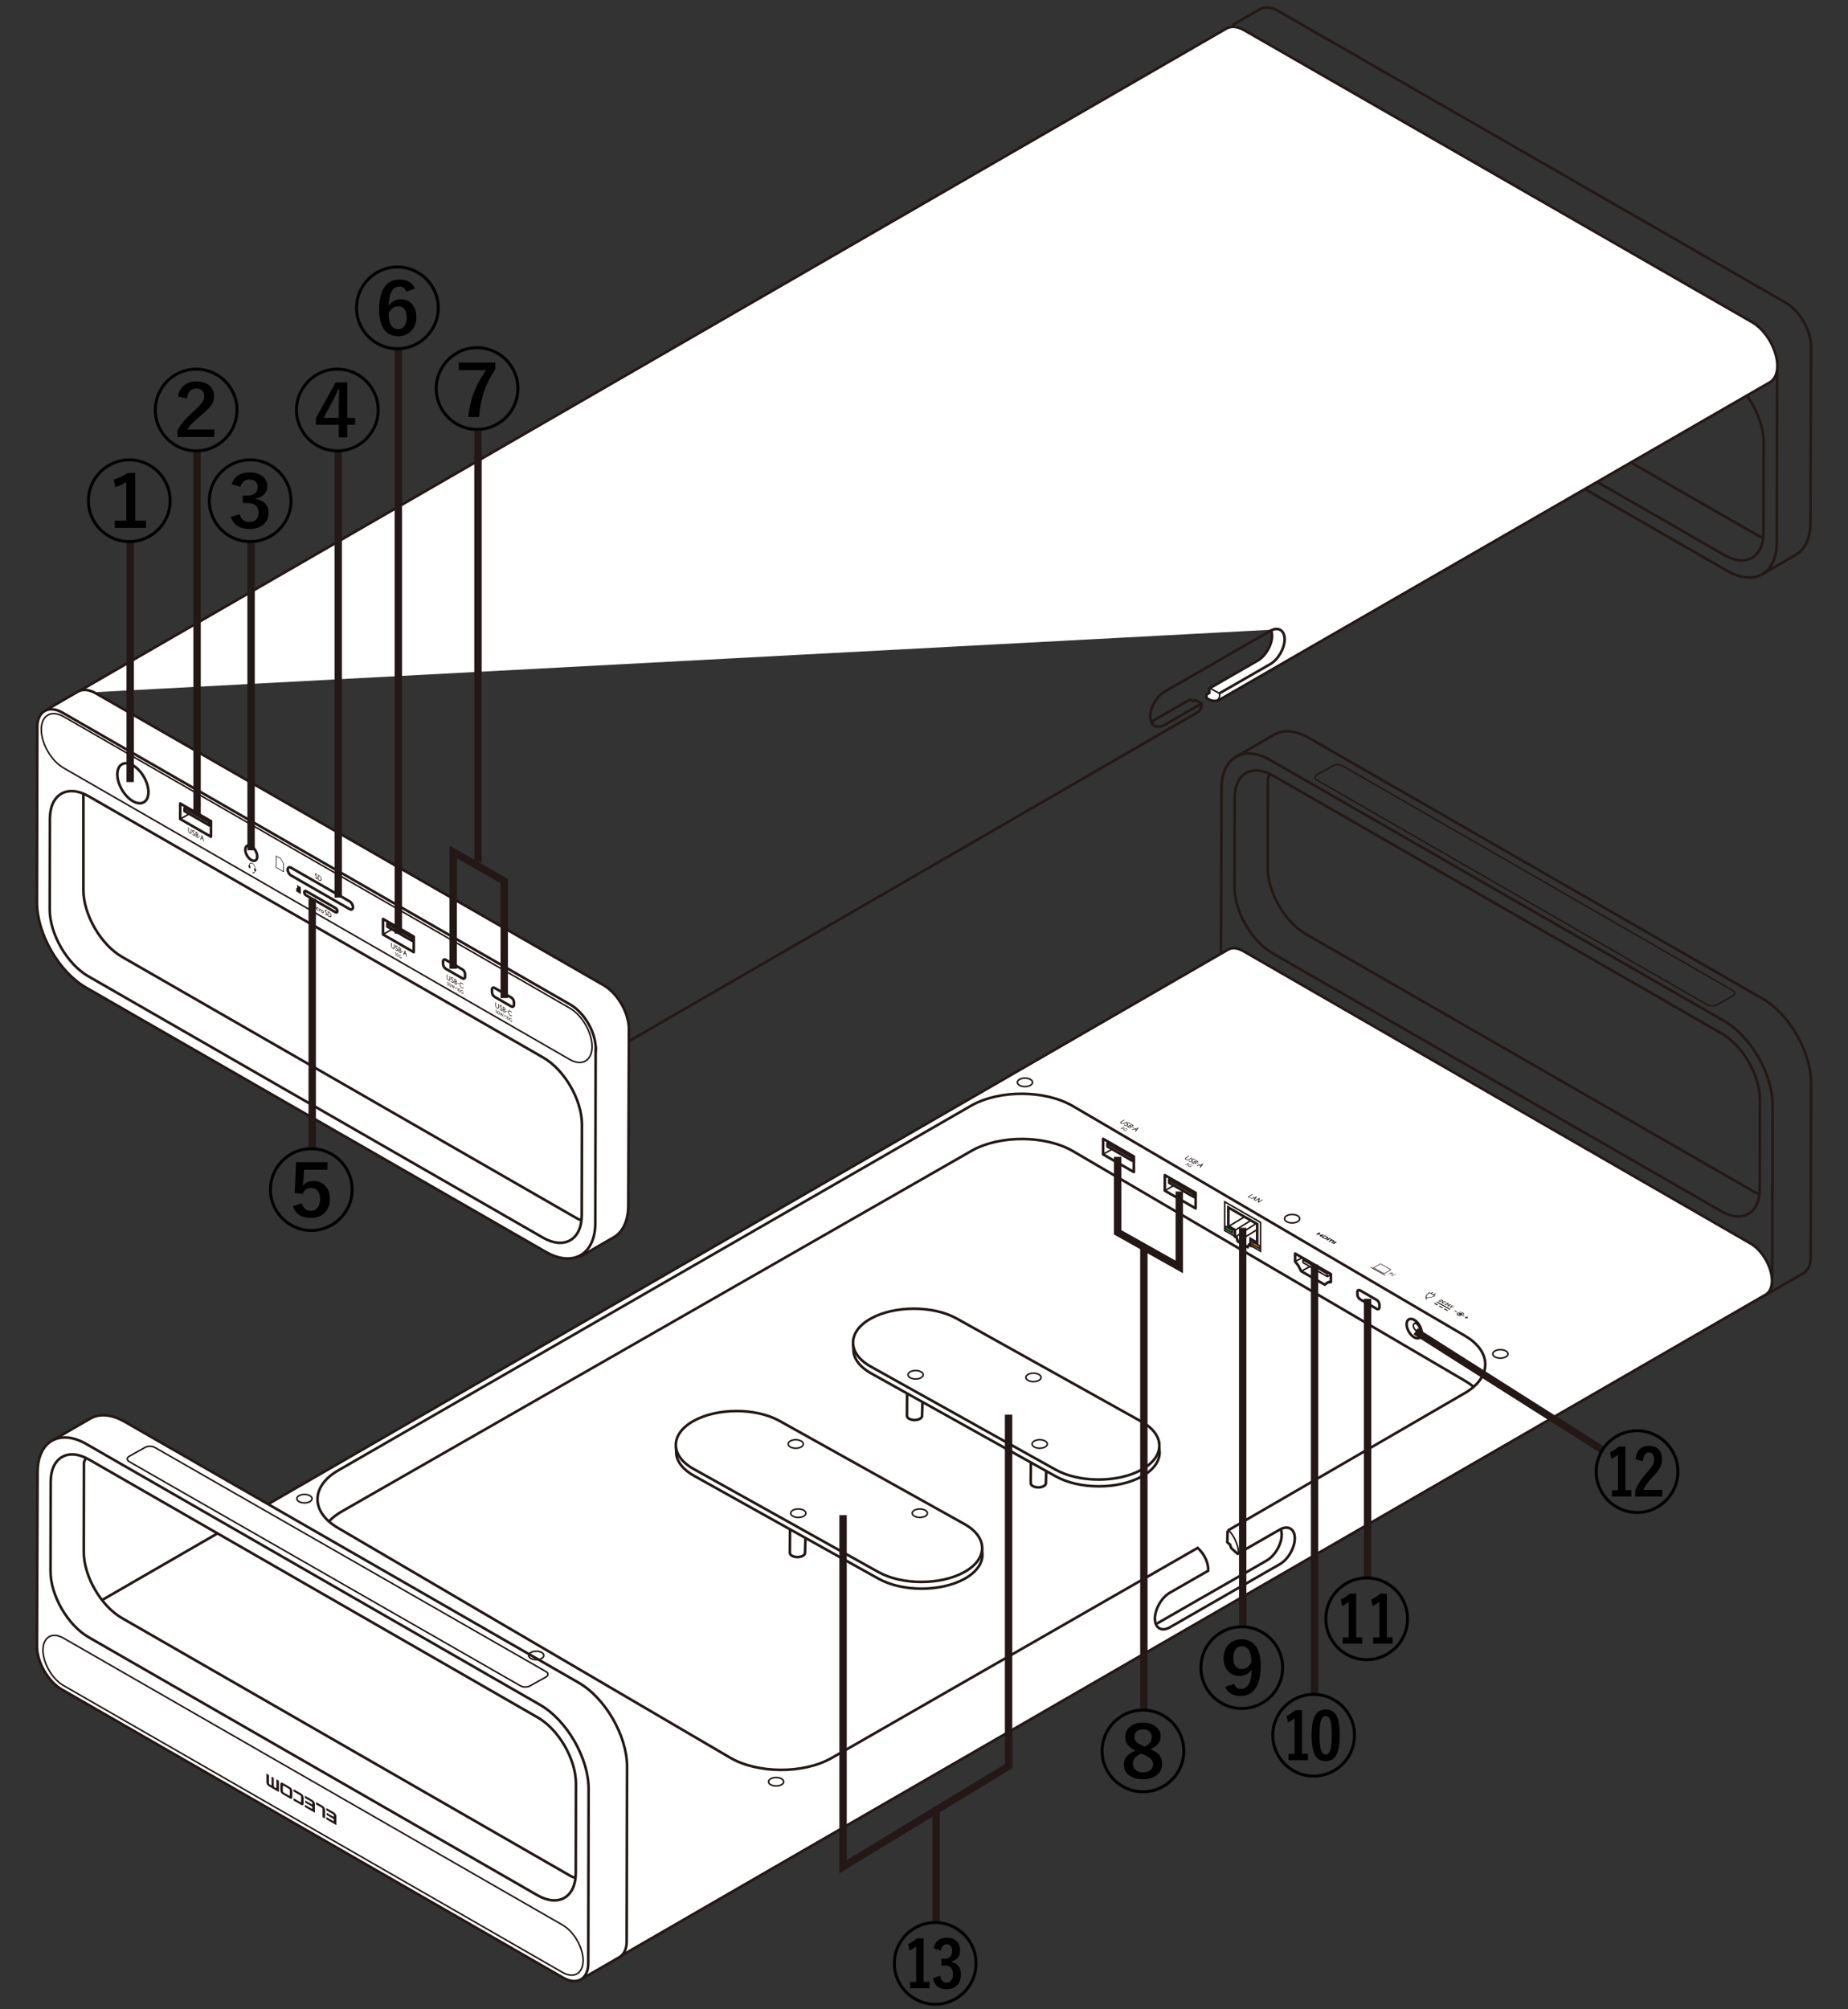 <?xml version="1.0" encoding="UTF-8"?>
<svg xmlns="http://www.w3.org/2000/svg" version="1.1" viewBox="0 0 500 543.41">
  <rect x="0" y="0" width="500" height="543.41" fill="#333333" stroke="none"/>
  <!-- Generator: Adobe Illustrator 29.3.1, SVG Export Plug-In . SVG Version: 2.1.0 Build 151)  -->
  <g id="_レイヤー_2" data-name="レイヤー_2">
    <g>
      <path d="M344.441,209.791l121.388,69.762c5.7,3.276,10.352,11.334,10.339,17.908l-.048,24.169c-.013,6.574-4.687,9.272-10.387,5.997l-121.388-69.762c-5.7-3.276-10.352-11.334-10.339-17.908l.048-24.169c.013-6.574,4.687-9.272,10.387-5.997Z" fill="none" stroke="#231815" stroke-width=".709"/>
      <path d="M475.858,322.813c-.401.039-1.128-.379-1.128-.379l-121.388-69.762c-5.7-3.276-10.352-11.334-10.339-17.908l.048-24.169s.231-.78.579-1.233" fill="none" stroke="#231815" stroke-width=".709"/>
      <path d="M330.338,260.318l.162-47.117c.017-8.352,5.955-11.78,13.196-7.619l122.76,70.551c7.241,4.162,13.152,14.4,13.136,22.752l-.089,47.16c-.009,4.287-3.056,6.046-6.773,3.91l-135.651-77.96c-3.717-2.136-6.75-7.391-6.742-11.677h0Z" fill="none" stroke="#231815" stroke-width=".709"/>
      <path d="M333.872,204.998l10.899-6.293c2.394-1.397,5.699-1.219,9.332.869l122.76,70.551c7.241,4.162,13.152,14.4,13.136,22.752l-.104,47.285h0c-.004,2.142-.824,3.565-2.039,4.271l-10.309,5.952" fill="none" stroke="#231815" stroke-width=".709"/>
      <path d="M26.433,433.473l305.797-176.601c1.061-.629,2.532-.554,4.149.375l137.241,79.097c3.207,1.843,5.825,6.377,5.817,10.076h0c-.004,1.849-.663,3.154-1.722,3.765l-310.776,179.476" fill="#fff" stroke="#231815" stroke-width=".709"/>
      <path d="M13.534,389.994l10.899-6.293c2.394-1.397,5.699-1.219,9.332.869l122.76,70.551c7.241,4.162,13.152,14.4,13.136,22.752l-.104,47.285h0c-.004,2.142-.824,3.565-2.039,4.271l-10.309,5.952" fill="#fff" stroke="#231815" stroke-width=".709"/>
      <path d="M10,445.315l.162-47.117c.017-8.352,5.955-11.78,13.196-7.619l122.76,70.551c7.241,4.162,13.152,14.4,13.136,22.752l-.089,47.16c-.009,4.287-3.056,6.046-6.773,3.91L16.742,456.992c-3.717-2.136-6.75-7.391-6.742-11.677h0Z" fill="#fff" stroke="#231815" stroke-width=".709"/>
      <path d="M17.196,443.093l135.029,77.597c3.054,1.755,5.547,6.073,5.54,9.596h0c-.007,3.523-2.512,4.969-5.566,3.213L17.17,455.902c-3.054-1.755-5.547-6.073-5.54-9.596h0c.007-3.523,2.512-4.969,5.566-3.213Z" fill="none" stroke="#231815" stroke-width=".425"/>
      <g>
        <path d="M88.287,492.097l2.718,1.562.005-2.367c0-.182-.062-.394-.176-.588-.114-.199-.264-.357-.425-.449l-2.116-1.216v.626s1.814,1.043,1.814,1.043c.055.032.112.092.151.159.04.073.062.148.062.213v.118c0,.064-.023.11-.063.135-.039.025-.096.02-.151-.012l-1.727-.992v.584s1.726.992,1.726.992c.055.032.112.091.151.159.04.069.062.146.062.214v.117c0,.063-.023.113-.063.137-.039.026-.096.02-.151-.011l-1.815-1.043v.621Z" fill="#231815"/>
        <path d="M85.499,488.059l1.55.891c.054.031.11.091.153.16.038.072.063.149.063.214l-.004,2.183.686.394.005-2.367c0-.182-.067-.397-.176-.588-.114-.199-.262-.356-.422-.448l-1.852-1.064v.626Z" fill="#231815"/>
        <path d="M82.488,488.764l2.716,1.561.005-2.367c0-.182-.064-.395-.174-.587-.114-.199-.265-.358-.424-.449l-2.117-1.217v.626s1.813,1.043,1.813,1.043c.057.033.113.092.153.16.039.072.061.147.061.212v.118c0,.064-.023.11-.062.136-.04.024-.096.019-.153-.013l-1.728-.993v.584s1.727.993,1.727.993c.057.033.113.092.153.16.039.068.061.145.061.213v.117c0,.063-.023.113-.062.137-.04.025-.096.02-.153-.013l-1.814-1.043v.621Z" fill="#231815"/>
        <path d="M79.435,487.01l2.116,1.216c.161.093.313.108.427.041.113-.061.174-.204.175-.389l.003-1.674c0-.182-.06-.393-.173-.586-.113-.198-.265-.358-.426-.45l-2.116-1.216v.626s1.814,1.043,1.814,1.043c.057.033.111.091.152.159.04.073.061.148.061.212l-.003,1.315c0,.063-.022.113-.062.137-.041.025-.094.019-.152-.014l-1.815-1.043v.624Z" fill="#231815"/>
        <path d="M72.087,482.097c0,.181.061.395.174.585.114.198.265.357.423.448l2.779,1.597.006-3.059-.683-.393-.004,2.19c0,.063-.026.111-.064.136-.043.024-.099.018-.154-.013l-.275-.158c-.053-.03-.109-.089-.151-.162-.04-.07-.064-.146-.064-.209l.004-2.19-.598-.344-.004,2.19c0,.063-.023.113-.061.138-.044.023-.098.019-.155-.014l-.272-.156c-.06-.034-.113-.092-.151-.162-.045-.072-.066-.147-.066-.211l.004-2.19-.684-.393-.005,2.369Z" fill="#231815"/>
        <path d="M76.017,484.841c.114.198.262.355.423.448l2.058,1.183c.16.092.31.106.424.039.114-.064.175-.206.175-.389l.003-1.674c0-.182-.06-.394-.173-.587-.114-.198-.263-.356-.423-.449l-2.058-1.183c-.161-.093-.31-.106-.424-.038-.112.064-.175.205-.175.387l-.003,1.674c0,.183.062.396.173.589M76.531,483.155c0-.065.024-.114.063-.141.042-.02.096-.017.155.017l1.452.835c.056.032.114.093.153.16.041.073.064.149.064.214l-.003,1.314c0,.063-.024.112-.064.136-.039.024-.097.017-.153-.015l-1.452-.835c-.059-.034-.113-.092-.155-.162-.039-.069-.062-.145-.062-.209l.003-1.314Z" fill="#231815"/>
      </g>
      <path d="M367.267,349.46c0-.465.329-.656.733-.424l4.489,2.58c.404.232.731.799.73,1.265v.714c-.002.466-.33.656-.735.424l-4.489-2.58c-.403-.232-.73-.798-.729-1.264v-.714Z" fill="#fff" stroke="#231815" stroke-width=".709"/>
      <path d="M24.103,394.788l121.388,69.762c5.7,3.276,10.352,11.334,10.339,17.908l-.048,24.169c-.013,6.574-4.687,9.272-10.387,5.997l-121.388-69.762c-5.7-3.276-10.352-11.334-10.339-17.908l.048-24.169c.013-6.574,4.687-9.272,10.387-5.997Z" fill="none" stroke="#231815" stroke-width=".709"/>
      <path d="M155.52,507.809c-.401.039-1.128-.379-1.128-.379l-121.388-69.762c-5.7-3.276-10.352-11.334-10.339-17.908l.048-24.169s.231-.78.579-1.233" fill="none" stroke="#231815" stroke-width=".709"/>
      <path d="M89.097,411.424c.907-.972,2.086-1.881,3.535-2.689l170.363-97.533c7.616-4.247,19.93-4.159,27.365.196l106.108,62.154c.842.493,1.586,1.021,2.234,1.574" fill="none" stroke="#231815" stroke-width=".709"/>
      <path d="M363.23,207.143l105.598,60.776c.708.408.699,1.069-.02,1.47l-4.295,2.395c-.719.401-1.887.396-2.595-.012l-105.598-60.776c-.708-.408-.699-1.069.02-1.47l4.295-2.395c.719-.401,1.887-.396,2.595.012Z" fill="none" stroke="#231815" stroke-width=".425"/>
      <path d="M41.877,391.5l105.842,60.635c.71.407.702,1.068-.017,1.469l-4.295,2.395c-.719.401-1.889.397-2.598-.01l-105.842-60.635c-.71-.407-.702-1.068.017-1.469l4.295-2.395c.719-.401,1.889-.397,2.598.01Z" fill="none" stroke="#231815" stroke-width=".425"/>
      <path d="M275.859,293.566c.803.448,2.106.448,2.909,0s.803-1.175,0-1.623-2.106-.448-2.909,0-.803,1.175,0,1.623Z" fill="none" stroke="#231815" stroke-width=".425"/>
      <path d="M404.487,367.026c.803.448,2.106.448,2.909,0s.803-1.175,0-1.623-2.106-.448-2.909,0-.803,1.175,0,1.623Z" fill="none" stroke="#231815" stroke-width=".425"/>
      <path d="M348.151,330.446c.803.448,2.106.448,2.909,0s.803-1.175,0-1.623-2.106-.448-2.909,0-.803,1.175,0,1.623Z" fill="none" stroke="#231815" stroke-width=".425"/>
      <path d="M80.914,406.167c.803.448,2.106.448,2.909,0s.803-1.175,0-1.623-2.106-.448-2.909,0-.803,1.175,0,1.623Z" fill="none" stroke="#231815" stroke-width=".425"/>
      <path d="M208.532,482.74c.803.448,2.106.448,2.909,0s.803-1.175,0-1.623-2.106-.448-2.909,0c-.803.448-.803,1.175,0,1.623Z" fill="none" stroke="#231815" stroke-width=".425"/>
      <path d="M143.628,448.577c.803.448,2.106.448,2.909,0s.803-1.175,0-1.623-2.106-.448-2.909,0-.803,1.175,0,1.623Z" fill="none" stroke="#231815" stroke-width=".425"/>
      <g>
        <g>
          <path d="M337.57,323.715l1.253-.726.168.094-1.091.633.467.26-.161.094-.635-.354Z" fill="#231815"/>
          <path d="M339.142,324.593l.257-.317-.392-.219-.553.152-.179-.1,1.724-.463.108.06-.778.991-.187-.104ZM339.723,323.874c.007-.01.019-.023.023-.025l-.039.013-.48.133.274.153.222-.274Z" fill="#231815"/>
          <path d="M340.295,325.236l.263-.886c.004-.01.012-.032.012-.032,0,0-.024.018-.038.026l-.901.522-.168-.094,1.253-.726.143.08-.254.872-.012.032s.022-.017.036-.025l.886-.514.168.094-1.253.726-.135-.075Z" fill="#231815"/>
        </g>
        <path d="M303.305,303.89c-.283-.158-.295-.375.014-.554l.779-.452.17.095-.779.452c-.242.14-.185.276-.023.366.16.089.408.122.648-.017l.779-.452.167.093-.779.452c-.299.173-.701.171-.976.018ZM304.339,304.467c-.125-.07-.215-.157-.233-.275l.228-.023c.005.072.079.15.163.197.125.07.267.085.386.016.106-.062.069-.149.016-.243-.084-.151-.184-.296.055-.434.185-.107.457-.112.678.011.123.069.198.154.225.247l-.232.031c-.019-.075-.061-.124-.163-.181-.096-.054-.227-.07-.321-.015-.135.079-.064.171.01.301.07.119.127.254-.082.376-.225.13-.524.108-.729-.006ZM305.294,304.976l-.369-.206,1.253-.726.325.181c.209.117.227.275.031.388-.144.084-.299.103-.43.088.067.07.063.199-.091.289-.156.09-.447.137-.719-.014ZM306.313,304.303l-.128-.072-.396.23.113.063c.184.102.339.06.444,0,.111-.065.106-.144-.032-.221ZM305.826,304.666l-.199-.111-.372.216.182.102c.151.084.298.08.414.012.108-.063.099-.15-.025-.219ZM306.365,304.95l.148-.086.357.199-.148.086-.357-.199ZM307.091,305.979l.257-.317-.392-.219-.553.152-.179-.1,1.724-.463.108.06-.778.991-.187-.104ZM307.672,305.261c.007-.01.019-.023.023-.025l-.039.013-.48.133.274.153.222-.274ZM304.129,305.805c-.196-.109-.229-.313.015-.454s.587-.135.799-.017c.125.07.17.141.178.221l-.144.01c-.011-.07-.051-.121-.141-.171-.156-.087-.4-.087-.582.019-.16.093-.172.245-.015.333.111.062.264.075.386.035l-.233-.13.101-.059.356.198c-.213.124-.533.119-.719.015ZM303.321,305.355c-.097-.054-.155-.137-.16-.189l.14-.019c.01.041.043.106.12.149.116.065.261.04.349-.011.1-.058.118-.133.023-.186-.061-.034-.144-.046-.23-.029l-.071-.05.454-.226.404.226-.097.056-.313-.175-.207.103c.052,0,.108.012.174.049.152.085.125.203-.024.29-.178.103-.4.103-.564.012Z" fill="#231815"/>
        <path d="M320.813,313.66c-.283-.158-.295-.375.014-.554l.779-.452.17.095-.779.452c-.242.14-.185.276-.023.366.16.089.408.122.648-.017l.779-.452.167.093-.779.452c-.299.173-.701.171-.976.018ZM321.848,314.237c-.125-.07-.215-.157-.233-.275l.228-.023c.005.072.079.15.163.197.125.07.267.085.386.016.106-.062.069-.149.016-.243-.084-.151-.184-.296.055-.434.185-.107.457-.112.678.011.123.069.198.154.225.247l-.232.031c-.019-.075-.061-.124-.163-.181-.096-.054-.227-.07-.321-.015-.135.079-.064.171.01.301.07.119.127.254-.082.376-.225.13-.524.108-.729-.006ZM322.802,314.746l-.369-.206,1.253-.726.325.181c.209.117.227.275.031.388-.144.084-.299.103-.43.088.067.07.063.199-.091.289-.156.09-.447.137-.719-.014ZM323.821,314.073l-.128-.072-.396.23.113.063c.184.102.339.06.444,0,.111-.065.106-.144-.032-.221ZM323.334,314.436l-.199-.111-.372.216.182.102c.151.084.298.08.414.012.108-.063.099-.15-.025-.219ZM323.873,314.72l.148-.086.357.199-.148.086-.357-.199ZM324.599,315.749l.257-.317-.392-.219-.553.152-.179-.1,1.724-.463.108.06-.778.991-.187-.104ZM325.18,315.031c.007-.01.019-.023.023-.025l-.039.013-.48.133.274.153.222-.274ZM321.637,315.575c-.196-.109-.229-.313.015-.454s.587-.135.799-.017c.125.07.17.141.178.221l-.144.01c-.011-.07-.051-.121-.141-.171-.156-.087-.4-.087-.582.019-.16.093-.172.245-.015.333.111.062.264.075.386.035l-.233-.13.101-.059.356.198c-.213.124-.533.119-.719.015ZM320.829,315.125c-.097-.054-.155-.137-.16-.189l.14-.019c.01.041.043.106.12.149.116.065.261.04.349-.011.1-.058.118-.133.023-.186-.061-.034-.144-.046-.23-.029l-.071-.05.454-.226.404.226-.097.056-.313-.175-.207.103c.052,0,.108.012.174.049.152.085.125.203-.024.29-.178.103-.4.103-.564.012Z" fill="#231815"/>
        <path d="M388.305,350.447l-.326-.182.472-.274c.021-.012.021-.031,0-.043l-.14-.078c-.021-.011-.054-.011-.075.001l-.472.274-.416-.232.472-.274c.021-.012.021-.031,0-.043l-.14-.078c-.021-.011-.054-.011-.075.001l-.472.274-.327-.182c-.062-.035-.164-.033-.227.004l-.174.101c-.063.037-.064.095-.002.129l.034.019-.331.192c-.214.124-.299.303-.226.466l-.12.07c-.116.067-.118.174-.004.238l.13.073-.035.02c-.236.137-.24.354-.008.483l.157.088.179-.104-.157-.088c-.135-.076-.133-.202.005-.282l.035-.02.121.068c.114.064.302.061.418-.007l.12-.07c.287.038.601-.013.815-.137l.331-.192.034.019c.062.035.164.033.227-.004l.174-.101c.063-.037.064-.095.002-.129ZM388.018,350.575l-.073-.041c-.04-.023-.107-.021-.148.002l-.405.235c-.176.102-.429.139-.661.096-.038-.007-.08,0-.109.016l-.165.096c-.034.02-.089.021-.123.002l-.427-.238c-.034-.019-.033-.05.001-.07l.165-.096c.029-.017.039-.041.026-.062-.079-.129-.017-.278.155-.378l.405-.235c.041-.024.042-.061.001-.084l-.073-.041.105-.061,1.43.798-.105.061Z" fill="#231815"/>
        <g>
          <path d="M397.264,356.17l-.309.179.28.156-.174.101-.28-.156-.309.179-.17-.095.309-.179-.28-.156.174-.101.28.156.309-.179.17.095Z" fill="#231815" fill-rule="evenodd"/>
          <path d="M393.581,354.466l.73.407-.174.101-.73-.407.174-.101Z" fill="#231815" fill-rule="evenodd"/>
          <path d="M395.829,355.043c.25.14.33.342.241.527l-.234-.032c.066-.138.007-.29-.18-.394-.279-.156-.737-.148-1.022.017s-.289.425-.01.581c.187.104.454.135.696.095l.061.133c-.323.054-.68.012-.93-.127-.374-.209-.368-.556.013-.777s.992-.231,1.366-.022Z" fill="#231815" fill-rule="evenodd"/>
          <path d="M395.481,355.245c.156.087.178.223.069.329l.676.377-.174.101-.676-.377c-.184.064-.424.054-.58-.033-.186-.104-.183-.276.006-.386s.492-.115.678-.011Z" fill="#231815" fill-rule="evenodd"/>
        </g>
        <g>
          <polygon points="389.545 353.174 390.464 353.686 390.203 353.838 389.285 353.325 389.545 353.174" fill="#231815" fill-rule="evenodd"/>
          <polygon points="390.892 353.925 391.811 354.438 391.55 354.589 390.632 354.077 390.892 353.925" fill="#231815" fill-rule="evenodd"/>
          <polygon points="388.821 352.061 392.434 354.077 392.174 354.228 388.561 352.212 388.821 352.061" fill="#231815" fill-rule="evenodd"/>
          <polygon points="388.198 352.422 389.117 352.934 388.856 353.086 387.937 352.573 388.198 352.422" fill="#231815" fill-rule="evenodd"/>
          <g>
            <path d="M389.43,352.053l-.242-.135.816-.473.242.135c.228.127.274.316.01.469-.27.156-.614.124-.827.005ZM390.096,351.667l-.067-.037-.514.298.067.037c.149.083.357.062.495-.018.143-.083.16-.202.02-.28Z" fill="#231815"/>
            <path d="M390.33,352.57c-.243-.136-.245-.324.017-.476.245-.142.599-.141.823-.015.118.066.172.135.168.231l-.216.013c.001-.062-.034-.112-.108-.153-.137-.077-.335-.061-.485.026-.168.097-.19.201-.042.284.101.056.194.059.295.059l-.017.124c-.156.006-.296-.015-.435-.093Z" fill="#231815"/>
            <path d="M391.586,352.804l-.432.039.255.142-.151.088-.553-.309.801-.081c.078-.008.121-.017.177-.049.049-.029.058-.071.005-.1-.057-.032-.134-.05-.226.004l-.018.01-.165-.092.018-.01c.176-.102.394-.076.536.004.142.079.182.192.025.283-.084.049-.173.063-.272.072Z" fill="#231815"/>
            <path d="M392.417,353.72l-.168-.094.554-.62.18.1-.365.389c-.015.016-.034.033-.034.033,0,0,.033-.011.059-.019l.676-.216.176.098-1.078.328Z" fill="#231815"/>
          </g>
          <path d="M391.995,353.258l-.199.115-.176-.098.199-.115-.326-.182.105-.061.874-.096.141.078-.483.28.092.051-.134.078-.092-.051ZM392.197,352.941l-.412.046.169.094.243-.141Z" fill="#231815"/>
        </g>
        <g>
          <path d="M376.15,343.399c.024.014.024.036,0,.05l-1.649.956-2.694-1.503,1.649-.956c.025-.014.064-.015.089-.001l2.606,1.454M376.299,343.312l-2.606-1.454c-.105-.059-.277-.056-.384.006l-1.798,1.042,2.987,1.667,1.798-1.042c.107-.062.109-.16.004-.218h0ZM370.86,342.661l-.077.044.268.283,3.31,1.847.502.147.077-.044-4.081-2.278Z" fill="#231815"/>
          <g>
            <path d="M376.252,344.558l-.146-.081-.31.18-.106-.059.787-.457.232.129c.157.087.147.202.01.282-.125.073-.343.076-.468.006ZM376.592,344.319l-.11-.061-.275.159.116.065c.089.05.203.056.293.004.086-.05.075-.112-.024-.167Z" fill="#231815"/>
            <path d="M376.629,345.135c-.188-.105-.223-.302.028-.447.228-.132.567-.146.79-.022.139.078.175.153.163.231l-.15-.003c.003-.062-.032-.119-.117-.166-.15-.084-.394-.085-.574.02-.203.118-.15.261-.032.327.074.041.191.072.336.063l.009.081c-.143.016-.317-.009-.452-.084Z" fill="#231815"/>
          </g>
        </g>
        <g>
          <polygon points="358.189 334.023 357.336 334.518 357.003 334.333 357.309 334.155 356.738 333.836 356.432 334.014 356.104 333.831 356.958 333.336 357.285 333.519 356.937 333.721 357.508 334.04 357.857 333.838 358.189 334.023" fill="#231815"/>
          <path d="M359.031,334.735l-.917-.512.214-.122,1.013.565c.06.034.09.075.089.125,0,.05-.031.092-.093.128l-.405.235c-.062.036-.137.055-.224.056-.087.001-.16-.015-.221-.048l-1.013-.565.504-.294.317.177-.292.171.599.334.429-.249Z" fill="#231815"/>
          <path d="M361.117,335.732c0,.049-.032.092-.094.128l-.629.365-.317-.177.641-.372-.302-.169-.641.372-.316-.176.641-.372-.302-.169-.641.372-.317-.177.854-.495,1.335.745c.06.034.09.075.089.124" fill="#231815"/>
          <polygon points="361.161 336.305 360.855 336.482 360.527 336.299 361.381 335.805 361.708 335.987 361.36 336.189 361.243 336.255 361.161 336.305" fill="#231815"/>
        </g>
      </g>
      <g>
        <path d="M346.436,413.403c.223.449.347,1.016.348,1.684h0c.004,2.572-1.818,5.724-4.049,7.004l-13.64,7.833-5.425,3.101-10.677,6.137" fill="none" stroke="#231815" stroke-width=".709"/>
        <path d="M332.154,414.012l63.896-37.045c7.616-4.247,7.763-11.285.329-15.64l-106.108-62.154c-7.435-4.355-19.749-4.443-27.365-.196l-171.189,98.627c-7.616,4.247-7.763,11.285-.329,15.64l106.108,62.154c7.435,4.355,19.749,4.443,27.365.196l99.195-56.917c3.192,3.048,2.832,6.183,2.832,6.183l-10.366,5.944c-2.231,1.28-4.053,4.432-4.049,7.004h0c.004,2.572,1.832,3.629,4.062,2.348l10.407-5.974,4.915-2.821,14.42-8.277c2.231-1.28,4.053-4.432,4.049-7.004h0c-.004-2.572-1.832-3.629-4.062-2.348l-11.414,6.548-1.718-1.535-.347-.957-.727-.649.095-3.126Z" fill="none" stroke="#231815" stroke-width=".709"/>
      </g>
      <path d="M334.985,420.202c.453-1.269-1.031-4.989-2.641-6.3" fill="none" stroke="#231815" stroke-width=".425"/>
      <path d="M213.779,408.685l-.072,11.325c0,.294.201.587.603.811.803.448,2.106.448,2.909,0,.459-.256.656-.603.59-.937l.312-10.618" fill="#fff" stroke="#231815" stroke-width=".709"/>
      <path d="M245.457,371.616l-.072,11.325c0,.294.201.587.603.811.803.448,2.106.448,2.909,0,.459-.256.656-.603.59-.937l.312-10.618" fill="#fff" stroke="#231815" stroke-width=".709"/>
      <path d="M278.947,389.839l-.072,11.325c0,.294.201.587.603.811.803.448,2.106.448,2.909,0,.459-.256.656-.603.59-.937l.312-10.618" fill="#fff" stroke="#231815" stroke-width=".709"/>
      <g>
        <g>
          <path d="M265.628,417.704l.17,2.833c0,2.353-1.6,4.706-4.801,6.49h0c-6.401,3.57-16.875,3.57-23.276,0l-49.999-27.884c-2.805-1.564-4.38-3.564-4.727-5.619l-.116-2.197" fill="#fff" stroke="#231815" stroke-width=".709"/>
          <path d="M260.929,425.207h0c6.401-3.57,6.401-9.411,0-12.981l-49.999-27.884c-6.401-3.57-16.875-3.57-23.276,0h0c-6.401,3.57-6.401,9.411,0,12.981l49.999,27.884c6.401,3.57,16.875,3.57,23.276,0Z" fill="#fff" stroke="#231815" stroke-width=".709"/>
        </g>
        <path d="M213.84,391.386c.803.448,2.106.448,2.909,0s.803-1.175,0-1.623-2.106-.448-2.909,0-.803,1.175,0,1.623Z" fill="#fff" stroke="#231815" stroke-width=".425"/>
        <path d="M247.416,410.111c.803.448,2.106.448,2.909,0,.803-.448.803-1.175,0-1.623s-2.106-.448-2.909,0-.803,1.175,0,1.623Z" fill="#fff" stroke="#231815" stroke-width=".425"/>
        <path d="M214.531,410.112c.803.448,2.106.448,2.909,0s.803-1.175,0-1.623-2.106-.448-2.909,0-.803,1.175,0,1.623Z" fill="#fff" stroke="#231815" stroke-width=".425"/>
      </g>
      <g>
        <g>
          <path d="M313.578,390.02l.17,2.833c0,2.353-1.6,4.706-4.801,6.49h0c-6.401,3.57-16.875,3.57-23.276,0l-49.999-27.884c-2.805-1.564-4.38-3.564-4.727-5.619l-.116-2.197" fill="#fff" stroke="#231815" stroke-width=".709"/>
          <path d="M308.879,397.523h0c6.401-3.57,6.401-9.411,0-12.981l-49.999-27.884c-6.401-3.57-16.875-3.57-23.276,0h0c-6.401,3.57-6.401,9.411,0,12.981l49.999,27.884c6.401,3.57,16.875,3.57,23.276,0Z" fill="#fff" stroke="#231815" stroke-width=".709"/>
        </g>
        <path d="M246.273,372.661c.803.448,2.106.448,2.909,0s.803-1.175,0-1.623-2.106-.448-2.909,0c-.803.448-.803,1.175,0,1.623Z" fill="#fff" stroke="#231815" stroke-width=".425"/>
        <path d="M279.849,391.386c.803.448,2.106.448,2.909,0s.803-1.175,0-1.623-2.106-.448-2.909,0c-.803.448-.803,1.175,0,1.623Z" fill="#fff" stroke="#231815" stroke-width=".425"/>
        <path d="M278.161,373.375c.803.448,2.106.448,2.909,0,.803-.448.803-1.175,0-1.623s-2.106-.448-2.909,0-.803,1.175,0,1.623Z" fill="#fff" stroke="#231815" stroke-width=".425"/>
      </g>
      <line x1="59.047" y1="414.644" x2="27.532" y2="432.839" fill="#fff" stroke="#231815" stroke-width=".709"/>
      <g>
        <g>
          <polygon points="352.065 343.838 351.241 342.263 350.404 341.232 350.408 339.057 360.089 344.62 360.084 346.795 359.244 346.862 358.417 347.488 352.065 343.838" fill="none" stroke="#231815" stroke-linejoin="round" stroke-width=".709"/>
          <polygon points="352.543 341.518 359.116 345.296 359.118 344.582 352.544 340.804 352.543 341.518" fill="#fff" stroke="#231815" stroke-linejoin="round" stroke-width=".425"/>
        </g>
        <line x1="351.964" y1="343.873" x2="354.382" y2="342.617" fill="none" stroke="#231815" stroke-miterlimit="10" stroke-width=".425"/>
        <line x1="350.303" y1="341.259" x2="352.384" y2="340.177" fill="none" stroke="#231815" stroke-miterlimit="10" stroke-width=".425"/>
        <line x1="352.515" y1="340.827" x2="353.037" y2="340.601" fill="none" stroke="#231815" stroke-miterlimit="10" stroke-width=".425"/>
        <line x1="359.132" y1="345.281" x2="360.01" y2="344.862" fill="none" stroke="#231815" stroke-miterlimit="10" stroke-width=".425"/>
        <line x1="359.241" y1="346.804" x2="360.119" y2="346.386" fill="none" stroke="#231815" stroke-miterlimit="10" stroke-width=".425"/>
      </g>
      <g>
        <g>
          <polygon points="341.053 338.438 341.068 330.641 331.366 325.065 331.351 332.84 341.053 338.438" fill="none" stroke="#231815" stroke-miterlimit="10" stroke-width=".425"/>
          <polygon points="338.947 336.654 338.948 335.905 340.895 337.024 340.894 337.773 338.947 336.654" fill="#f29600" stroke="#231815" stroke-miterlimit="10" stroke-width=".425"/>
          <polygon points="331.529 332.391 331.53 331.642 333.477 332.761 333.476 333.509 331.529 332.391" fill="#1eaa39" stroke="#231815" stroke-miterlimit="10" stroke-width=".425"/>
          <polygon points="337.576 337.319 337.942 336.666 338.359 336.905 338.363 335.119 340.15 336.146 340.16 331.095 332.346 326.605 332.336 331.656 334.124 332.683 334.12 334.469 334.585 334.736 334.9 335.776 337.576 337.319" fill="#fff" stroke="#231815" stroke-miterlimit="10" stroke-width=".709"/>
        </g>
        <line x1="336.608" y1="329.196" x2="332.339" y2="331.76" fill="none" stroke="#231815" stroke-miterlimit="10" stroke-width=".425"/>
        <line x1="339.904" y1="332.72" x2="334.982" y2="335.765" fill="none" stroke="#231815" stroke-miterlimit="10" stroke-width=".425"/>
        <line x1="339.871" y1="330.929" x2="334.478" y2="334.416" fill="none" stroke="#231815" stroke-miterlimit="10" stroke-width=".425"/>
        <line x1="338.368" y1="330.161" x2="334.339" y2="332.654" fill="none" stroke="#231815" stroke-miterlimit="10" stroke-width=".425"/>
      </g>
      <g>
        <g>
          <polygon points="315.158 322.058 323.487 326.845 323.496 322.642 315.166 317.854 315.158 322.058" fill="#fff" stroke="#231815" stroke-linejoin="round" stroke-width=".709"/>
          <polygon points="316.352 319.076 323.027 322.912 323.025 323.77 316.351 319.935 316.352 319.076" fill="#fff" stroke="#231815" stroke-linejoin="round" stroke-width=".709"/>
        </g>
        <line x1="315.158" y1="322.058" x2="317.615" y2="320.639" fill="none" stroke="#231815" stroke-width=".425"/>
        <line x1="316.334" y1="319.044" x2="316.782" y2="318.785" fill="none" stroke="#231815" stroke-width=".425"/>
        <line x1="323.068" y1="323.822" x2="323.509" y2="323.567" fill="none" stroke="#231815" stroke-width=".425"/>
      </g>
      <g>
        <g>
          <polygon points="298.449 312.233 306.779 317.021 306.787 312.817 298.458 308.03 298.449 312.233" fill="#fff" stroke="#231815" stroke-linejoin="round" stroke-width=".709"/>
          <polygon points="299.644 309.252 306.319 313.088 306.317 313.946 299.643 310.11 299.644 309.252" fill="#fff" stroke="#231815" stroke-linejoin="round" stroke-width=".709"/>
        </g>
        <line x1="298.449" y1="312.233" x2="300.907" y2="310.815" fill="none" stroke="#231815" stroke-width=".425"/>
        <line x1="299.625" y1="309.219" x2="300.074" y2="308.96" fill="none" stroke="#231815" stroke-width=".425"/>
        <line x1="306.36" y1="313.997" x2="306.8" y2="313.743" fill="none" stroke="#231815" stroke-width=".425"/>
      </g>
      <g>
        <path d="M380.578,358.187c-.003,1.301.91,2.882,2.038,3.53s2.045.119,2.047-1.182-.91-2.882-2.038-3.53-2.045-.119-2.047,1.182Z" fill="none" stroke="#231815" stroke-width=".709"/>
        <path d="M382.401,358.547c-.001.52.364,1.153.815,1.412s.818.048.819-.473-.364-1.153-.815-1.412-.818-.048-.819.473Z" fill="#fff" stroke="#231815" stroke-width=".425"/>
        <line x1="382.609" y1="358.041" x2="383.286" y2="357.65" fill="#fff" stroke="#231815" stroke-width=".425"/>
        <path d="M383.794,360.015s.805-.465.733-.423" fill="#fff" stroke="#231815" stroke-width=".425"/>
      </g>
    </g>
    <g>
      <path d="M466.603,150.161l-122.961-70.666c-5.773-3.318-10.486-11.481-10.473-18.14l.049-24.483c.013-6.659,4.748-9.392,10.521-6.074l122.961,70.666c5.773,3.318,10.486,11.481,10.473,18.14l-.049,24.483c-.013,6.659-4.748,9.392-10.521,6.074Z" fill="none" stroke="#231815" stroke-width=".709"/>
      <path d="M480.823,97.353l-.098,49.354c-.017,8.46-6.032,11.933-13.367,7.718l-124.351-71.465c-7.335-4.216-13.323-14.587-13.306-23.047l.095-47.911" fill="none" stroke="#231815" stroke-width=".709"/>
      <path d="M342.281,30.078v26.017c-.014,6.659,4.699,14.822,10.472,18.14l122.961,70.666s.757.505,1.369.48" fill="none" stroke="#231815" stroke-width=".709"/>
      <path d="M333.413,6.801l7.393-4.269c1.252-.793,3.014-.727,4.955.389l137.409,78.97c3.765,2.164,6.838,7.487,6.829,11.829h0s0,0,0,0l-.165,47.728c-.008,4.196-1.492,7.165-3.881,8.578l-9.217,5.321" fill="none" stroke="#231815" stroke-width=".709"/>
      <path d="M167.15,283.369l157.055-90.818s.925-.608.916-2.248l-1.727-.94-.598.285-.82-.454-10.251,5.9" fill="none" stroke="#231815" stroke-width=".709"/>
      <path d="M20.433,187.499L331.705,7.786c1.251-.787,3.009-.718,4.945.395l137.409,78.97c3.765,2.164,6.838,7.487,6.829,11.829h0c-.004,2.149-.763,3.671-1.984,4.398l-149.114,85.992c-.523.4-2.458.321-3.383-.673l.033-.842.745-.421v-1.219l13.096-7.53c2.142-1.231,3.89-4.259,3.885-6.729h0c-.001-.642-.121-1.186-.335-1.617" fill="#fff" stroke="#231815" stroke-width=".709"/>
      <path d="M329.84,187.592l13.844-7.957c2.142-1.231,3.89-4.259,3.885-6.729h0c-.005-2.47-1.761-3.484-3.903-2.253l-28.555,16.411c-2.142,1.231-3.89,4.259-3.885,6.729h0c.005,2.47,1.761,3.484,3.903,2.253l9.992-5.743" fill="none" stroke="#231815" stroke-width=".709"/>
      <path d="M327.325,186.13l2.59,1.419s.554,1.591-1.209,2.043" fill="none" stroke="#231815" stroke-width=".425"/>
      <path d="M11.786,192.439l9.181-5.301c1.252-.793,3.014-.727,4.955.389l137.409,78.97c3.765,2.164,6.838,7.487,6.829,11.829h0s0,0,0,0l-.165,47.728c-.008,4.196-1.492,7.165-3.881,8.578l-9.217,5.321" fill="#fff" stroke="#231815" stroke-width=".709"/>
      <path d="M154.307,287.532L16.898,208.562c-3.765-2.164-6.838-7.487-6.829-11.829h0c.009-4.342,3.096-6.125,6.861-3.961l137.409,78.97c3.765,2.164,6.838,7.487,6.829,11.829h0c-.009,4.342-3.096,6.125-6.861,3.961Z" fill="#fff" stroke="#231815" stroke-width=".709"/>
      <path d="M161.166,283.127l-.098,47.794c-.061,8.43-6.076,11.903-13.411,7.688l-124.351-71.465c-7.335-4.216-13.323-14.587-13.306-23.047l.095-47.911" fill="#fff" stroke="#231815" stroke-linecap="round" stroke-width=".709"/>
      <path d="M75.919,232.321l.722,1.251-.004,2.062-1.826-1.05.006-2.898,1.102.633M75.933,232.127l-1.149-.661c-.078-.045-.142-.008-.142.082l-.006,2.975c0,.09.063.2.142.246l1.893,1.088c.078.045.142.008.142-.082l.004-2.117c0-.043-.015-.094-.041-.14l-.742-1.285c-.027-.046-.063-.084-.1-.106h0Z" fill="#231815"/>
      <g>
        <path d="M85.554,237.71c-.121-.07-.24-.174-.35-.341l.094-.092c.064.103.167.198.249.245.121.069.205.055.205-.075,0-.117-.093-.235-.199-.358-.17-.198-.343-.384-.343-.647,0-.204.132-.28.346-.156.12.069.229.173.322.302l-.089.104c-.074-.105-.136-.165-.235-.222-.093-.054-.172-.044-.172.06,0,.149.114.266.261.436.136.155.279.338.279.568,0,.247-.168.291-.367.176Z" fill="#231815"/>
        <path d="M86.36,238.151l-.289-.166.003-1.378.304.175c.408.234.638.677.637,1.052,0,.383-.245.552-.655.317ZM86.374,236.95l-.138-.079-.002,1.038.106.061c.354.203.503.025.503-.232,0-.281-.184-.623-.47-.788Z" fill="#231815"/>
      </g>
      <path d="M69.255,235.197c0-.039-.01-.084-.032-.128-.025-.05-.06-.093-.099-.121l-.013-.009c-.002-.065-.005-.13-.013-.198-.039-.34-.29-.958-.826-1.266s-.79.019-.83.314c-.008.059-.011.12-.014.183l-.014-.006c-.039-.017-.074-.015-.099.007-.021.019-.032.051-.032.091-.042.037-.066.1-.066.177,0,.108.043.234.117.342.015.085.075.175.148.217h0s.141.062.141.062c.039.017.075.014.099-.008.025-.022.035-.061.031-.109l-.048-.48c-.003-.025-.01-.052-.022-.079-.019-.051-.062-.099-.118-.139.001-.043.004-.094.013-.156.028-.21.209-.533.692-.256s.662.808.69,1.05c.007.058.01.112.012.17-.056-.024-.099-.026-.117.001-.013.016-.02.034-.023.057l-.05.424c-.005.043.006.094.03.144.024.05.059.094.099.122l.032.023c-.019.157-.086.307-.321.341-.036-.043-.079-.073-.118-.077l-.105-.012c-.037-.004-.067.011-.082.042-.013.027-.014.064-.003.103.011.04.034.079.064.111.017.019.037.034.056.045.019.011.038.018.056.02l.105.012c.056.007.09-.034.089-.099.272-.04.35-.227.372-.406h0c.07.04.129.019.145-.049.074-.023.117-.1.118-.207,0-.077-.023-.165-.065-.251Z" fill="#231815"/>
      <g>
        <path d="M85.045,245.7v-.502c.001-.096-.049-.169-.118-.208-.083-.048-.151-.011-.151.087v.468s-.156-.089-.156-.089v-.502c.001-.096-.053-.171-.121-.21-.083-.048-.147-.009-.148.091v.466s-.156-.089-.156-.089l.002-.785.155.089v.076c.039-.034.108-.036.18.005.108.062.17.141.214.244.053-.053.149-.035.22.005.178.103.237.266.237.425v.519s-.157-.089-.157-.089Z" fill="#231815"/>
        <path d="M85.349,244.909v-.217s.156.089.156.089v.217s-.156-.089-.156-.089ZM85.347,245.873l.002-.785.156.089-.002.785-.156-.089Z" fill="#231815"/>
        <path d="M85.981,246.261c-.237-.136-.356-.39-.356-.62,0-.219.137-.337.345-.218.156.089.257.251.302.357l-.113.033c-.036-.073-.091-.168-.188-.223-.118-.068-.187.017-.187.134,0,.164.078.302.196.37.08.046.144.034.198-.009l.106.159c-.064.065-.179.088-.303.017Z" fill="#231815"/>
        <path d="M86.789,246.103c-.036-.051-.069-.079-.098-.096-.087-.05-.149.003-.149.154v.398s-.156-.089-.156-.089l.002-.785.156.089v.094c.049-.049.111-.053.183-.012.054.031.092.071.134.136l-.071.111Z" fill="#231815"/>
        <path d="M87.213,246.968c-.201-.116-.347-.364-.346-.62,0-.211.132-.334.345-.212s.353.392.353.605c0,.238-.143.347-.351.227ZM87.211,246.302c-.116-.067-.185.003-.185.137,0,.157.068.294.183.36.139.08.197.003.197-.138,0-.153-.075-.291-.194-.359Z" fill="#231815"/>
        <path d="M88.223,247.549c-.121-.07-.24-.174-.35-.341l.094-.092c.064.103.167.198.249.245.121.07.205.055.205-.075,0-.117-.093-.235-.199-.358-.17-.198-.343-.384-.343-.647,0-.204.132-.28.346-.156.119.069.229.173.322.302l-.089.104c-.074-.105-.136-.165-.235-.222-.093-.054-.172-.044-.172.06,0,.149.114.266.261.436.136.155.279.338.279.569,0,.247-.168.291-.367.176Z" fill="#231815"/>
        <path d="M89.029,247.99l-.29-.166.003-1.378.304.175c.407.234.638.676.637,1.052,0,.383-.245.553-.654.317ZM89.043,246.788l-.137-.079-.002,1.038.106.061c.353.203.503.025.503-.232,0-.281-.184-.623-.47-.788Z" fill="#231815"/>
      </g>
      <path d="M51.376,225.446c-.275-.158-.466-.472-.465-.812l.002-.857.165.095-.002.857c0,.266.143.449.3.539.155.089.306.074.307-.19l.002-.857.162.093-.002.857c0,.329-.202.428-.469.275ZM52.382,226.023c-.121-.07-.24-.174-.35-.341l.094-.092c.064.103.167.198.249.245.121.07.205.055.205-.075,0-.117-.093-.235-.199-.358-.17-.198-.343-.384-.343-.647,0-.204.132-.28.346-.156.12.069.229.173.322.302l-.089.104c-.074-.105-.136-.165-.235-.222-.093-.054-.172-.044-.172.06,0,.149.114.266.261.436.136.156.28.338.279.568,0,.247-.168.291-.367.176ZM53.289,226.522l-.358-.206.003-1.378.316.181c.203.117.347.343.346.558,0,.159-.061.226-.138.238.093.086.201.274.201.444,0,.172-.105.314-.369.162ZM53.221,225.281l-.125-.072v.436s.109.063.109.063c.178.103.22.001.22-.114,0-.122-.07-.237-.204-.314ZM53.289,225.934l-.193-.111v.41s.176.102.176.102c.147.085.216.041.216-.087,0-.119-.078-.243-.199-.313ZM53.799,226.211v-.163s.347.199.347.199v.163s-.347-.199-.347-.199ZM55.036,227.526l-.143-.528-.381-.219-.145.363-.174-.1.461-1.115.105.06.459,1.643-.182-.104ZM54.712,226.331c-.005-.016-.01-.038-.01-.041l-.008.029-.125.316.267.153-.124-.457Z" fill="#231815"/>
      <g>
        <path d="M106.292,256.617c-.275-.158-.466-.472-.465-.812l.002-.857.165.095-.002.857c0,.266.143.449.3.539.155.089.306.074.307-.19l.002-.857.162.093-.002.857c0,.329-.202.428-.469.275ZM107.298,257.195c-.121-.07-.24-.174-.35-.341l.094-.092c.064.103.167.198.249.245.121.07.205.055.205-.075,0-.117-.093-.235-.199-.358-.17-.198-.343-.384-.343-.647,0-.204.132-.28.346-.156.12.069.229.173.322.302l-.089.104c-.074-.105-.136-.165-.235-.222-.093-.054-.172-.044-.172.06,0,.149.114.266.261.436.136.156.28.338.279.568,0,.247-.168.291-.367.176ZM108.205,257.694l-.358-.206.003-1.378.316.181c.203.117.347.343.346.558,0,.159-.061.226-.138.238.093.086.201.274.201.444,0,.172-.105.314-.369.162ZM108.137,256.453l-.125-.072v.436s.109.063.109.063c.178.103.22.001.22-.114,0-.122-.07-.237-.204-.314ZM108.204,257.106l-.193-.111v.41s.176.102.176.102c.147.085.216.041.216-.087,0-.119-.078-.243-.199-.313ZM108.714,257.382v-.163s.347.199.347.199v.163s-.347-.199-.347-.199ZM109.952,258.697l-.143-.528-.381-.219-.145.363-.174-.1.461-1.115.105.06.459,1.643-.182-.104ZM109.628,257.502c-.005-.016-.01-.038-.01-.041l-.008.029-.125.316.267.153-.124-.457Z" fill="#231815"/>
        <g>
          <path d="M107.065,258.456v-.682c-.025.013-.102.01-.152-.013v-.111c.061.024.149.022.187-.04l.069.04-.002.866-.102-.059Z" fill="#231815"/>
          <path d="M107.569,258.76c-.147-.085-.268-.3-.268-.599,0-.254.094-.396.274-.292.187.108.269.357.269.597,0,.256-.092.399-.276.294ZM107.574,257.978c-.12-.069-.164.082-.164.243,0,.159.051.364.16.427.128.073.166-.083.166-.238,0-.154-.035-.359-.162-.432Z" fill="#231815"/>
          <path d="M108.333,259.199c-.19-.109-.38-.398-.38-.666s.176-.347.383-.228c.121.07.205.163.276.276l-.063.052c-.065-.099-.128-.163-.216-.213-.151-.087-.273-.025-.273.176,0,.176.124.401.276.489.108.062.195.042.221-.047l-.226-.13v-.111s.346.199.346.199c0,.235-.163.309-.344.205Z" fill="#231815"/>
        </g>
      </g>
      <path d="M121.367,265.2c-.275-.158-.466-.472-.465-.812l.002-.857.165.095-.002.857c0,.266.143.449.3.539.155.089.306.074.307-.19l.002-.857.162.093-.002.857c0,.329-.202.428-.469.275ZM122.372,265.778c-.121-.07-.24-.174-.35-.341l.094-.092c.064.103.167.198.249.245.121.07.205.055.205-.075,0-.117-.093-.235-.199-.358-.17-.198-.343-.384-.343-.647,0-.204.132-.28.346-.156.12.069.229.173.322.302l-.089.104c-.074-.105-.136-.165-.235-.222-.093-.054-.172-.044-.172.06,0,.149.114.266.261.436.136.156.28.338.279.568,0,.247-.168.291-.367.176ZM123.28,266.277l-.358-.206.003-1.378.316.181c.203.117.347.343.346.558,0,.159-.061.226-.138.238.093.086.201.274.201.444,0,.172-.105.314-.369.162ZM123.212,265.036l-.125-.072v.436s.109.063.109.063c.178.103.22.001.22-.114,0-.122-.07-.237-.204-.314ZM123.279,265.689l-.193-.111v.41s.176.102.176.102c.147.085.216.041.216-.087,0-.119-.078-.243-.199-.313ZM123.789,265.965v-.163s.347.199.347.199v.163s-.347-.199-.347-.199ZM124.926,267.245c-.289-.166-.581-.606-.58-1.041,0-.395.248-.565.59-.368.214.123.343.281.438.466l-.121.054c-.081-.144-.185-.26-.315-.335-.231-.133-.423-.037-.424.276,0,.352.233.661.415.766.114.065.247.09.348.011l.117.184c-.091.094-.261.107-.469-.012Z" fill="#231815"/>
      <g>
        <path d="M121.145,266.484c-.118-.068-.214-.163-.266-.241l.057-.06c.051.072.126.147.209.194.122.07.176.017.176-.064,0-.119-.081-.203-.158-.248l-.094-.054v-.104s.095.054.095.054c.073.042.136.028.136-.053,0-.038-.026-.139-.137-.202-.087-.05-.141-.018-.168.02l-.085-.101c.027-.053.101-.114.254-.026.203.116.236.287.236.371,0,.081-.045.12-.094.122.067.075.117.173.117.282,0,.113-.058.236-.278.11Z" fill="#231815"/>
        <path d="M121.8,266.86c-.147-.085-.268-.3-.268-.599,0-.254.094-.396.274-.292.187.108.269.357.269.597,0,.256-.092.399-.276.294ZM121.805,266.079c-.12-.069-.164.082-.164.243,0,.159.051.364.16.427.128.073.166-.083.166-.238,0-.154-.035-.359-.162-.432Z" fill="#231815"/>
        <path d="M122.808,267.425l-.07-.04-.151-.665c-.006-.021-.009-.043-.009-.048l-.009.037-.157.488-.068-.039-.196-.979.101.058.13.643c.003.017.006.04.006.04,0,0,.004-.02.008-.033l.156-.478.068.039.149.658c.003.015.006.038.006.038,0,0,.003-.02.006-.032l.141-.49.1.057-.212.745Z" fill="#231815"/>
        <path d="M123.217,267.66l-.098-.056.272-.71.098.056-.272.71Z" fill="#231815"/>
        <path d="M123.799,267.995v-.682c-.025.013-.102.01-.152-.013v-.111c.061.024.149.022.187-.04l.069.04-.002.866-.102-.059Z" fill="#231815"/>
        <path d="M124.303,268.299c-.147-.085-.268-.3-.268-.599,0-.254.094-.396.274-.292.187.108.269.357.269.597,0,.256-.092.399-.276.294ZM124.308,267.517c-.12-.069-.164.082-.164.243,0,.159.051.364.16.427.128.073.166-.083.166-.238,0-.154-.035-.359-.162-.432Z" fill="#231815"/>
        <path d="M125.067,268.738c-.19-.109-.38-.398-.38-.666s.176-.347.383-.228c.121.07.205.163.276.276l-.063.052c-.065-.099-.128-.163-.216-.213-.151-.087-.273-.025-.273.176,0,.176.124.401.276.489.108.062.195.042.221-.047l-.226-.13v-.111s.346.199.346.199c0,.235-.163.309-.344.205Z" fill="#231815"/>
      </g>
      <path d="M134.508,272.752c-.275-.158-.466-.472-.465-.812l.002-.857.165.095-.002.857c0,.266.143.449.3.539.155.089.306.074.307-.19l.002-.857.162.093-.002.857c0,.329-.202.428-.469.275ZM135.514,273.33c-.121-.07-.24-.174-.35-.341l.094-.092c.064.103.167.198.249.245.121.07.205.055.205-.075,0-.117-.093-.235-.199-.358-.17-.198-.343-.384-.343-.647,0-.204.132-.28.346-.156.12.069.229.173.322.302l-.089.104c-.074-.105-.136-.165-.235-.222-.093-.054-.172-.044-.172.06,0,.149.114.266.261.436.136.156.28.338.279.568,0,.247-.168.291-.367.176ZM136.421,273.829l-.358-.206.003-1.378.316.181c.203.117.347.343.346.558,0,.159-.061.226-.138.238.093.086.201.274.201.444,0,.172-.105.314-.369.162ZM136.353,272.588l-.125-.072v.436s.109.063.109.063c.178.103.22.001.22-.114,0-.122-.07-.237-.204-.314ZM136.421,273.241l-.193-.111v.41s.176.102.176.102c.147.085.216.041.216-.087,0-.119-.078-.243-.199-.313ZM136.931,273.517v-.163s.347.199.347.199v.163s-.347-.199-.347-.199ZM138.067,274.798c-.289-.166-.581-.606-.58-1.041,0-.395.248-.565.59-.368.214.123.343.281.438.466l-.121.054c-.081-.144-.185-.26-.315-.335-.231-.133-.423-.037-.424.276,0,.352.233.661.415.766.114.065.247.09.348.011l.117.184c-.091.094-.261.107-.469-.012Z" fill="#231815"/>
      <g>
        <path d="M134.286,274.036c-.118-.068-.214-.163-.266-.241l.057-.06c.051.072.126.147.209.194.122.07.176.017.176-.064,0-.119-.081-.203-.158-.248l-.094-.054v-.104s.095.054.095.054c.073.042.136.028.136-.053,0-.038-.026-.139-.137-.202-.087-.05-.141-.018-.168.02l-.085-.101c.027-.053.101-.114.254-.026.203.116.236.287.236.371,0,.081-.045.12-.094.122.067.075.117.173.117.282,0,.113-.058.236-.278.11Z" fill="#231815"/>
        <path d="M134.941,274.412c-.147-.085-.268-.3-.268-.599,0-.254.094-.396.274-.292.187.108.269.357.269.597,0,.256-.092.399-.276.294ZM134.946,273.631c-.12-.069-.164.082-.164.243,0,.159.051.364.16.427.128.073.166-.083.166-.238,0-.154-.035-.359-.162-.432Z" fill="#231815"/>
        <path d="M135.949,274.978l-.07-.04-.151-.665c-.006-.021-.009-.043-.009-.048l-.009.037-.157.488-.068-.039-.196-.979.101.058.13.643c.003.017.006.04.006.04,0,0,.004-.02.008-.033l.156-.478.068.039.149.658c.003.015.006.038.006.038,0,0,.003-.02.006-.032l.141-.49.1.057-.212.745Z" fill="#231815"/>
        <path d="M136.358,275.213l-.098-.056.272-.71.098.056-.272.71Z" fill="#231815"/>
        <path d="M136.94,275.547v-.682c-.025.013-.102.01-.152-.013v-.111c.061.024.149.022.187-.04l.069.04-.002.866-.102-.059Z" fill="#231815"/>
        <path d="M137.444,275.851c-.147-.085-.268-.3-.268-.599,0-.254.094-.396.274-.292.187.108.269.357.269.597,0,.256-.092.399-.276.294ZM137.449,275.07c-.12-.069-.164.082-.164.243,0,.159.051.364.16.427.128.073.166-.083.166-.238,0-.154-.035-.359-.162-.432Z" fill="#231815"/>
        <path d="M138.208,276.29c-.19-.109-.38-.398-.38-.666s.176-.347.383-.228c.121.07.205.163.276.276l-.063.052c-.065-.099-.128-.163-.216-.213-.151-.087-.273-.025-.273.176,0,.176.124.401.276.489.108.062.195.042.221-.047l-.226-.13v-.111s.346.199.346.199c0,.235-.163.309-.344.205Z" fill="#231815"/>
      </g>
      <path d="M90.787,246.746l-7.976-4.584c-.268-.154-.488-.534-.487-.844h0c0-.31.221-.437.489-.282l7.976,4.584c.268.154.488.534.487.844h0c0,.31-.221.437-.489.282Z" fill="#fff" stroke="#231815" stroke-width=".709"/>
      <path d="M94.59,245.897l-15.85-9.109c-.498-.286-.904-.99-.903-1.564h0c.001-.574.409-.81.907-.524l15.85,9.109c.498.286.904.99.903,1.564h0c-.001.574-.409.81-.907.524Z" fill="#fff" stroke="#231815" stroke-width=".709"/>
      <path d="M69.604,231.682c-.002,1.03-.728,1.449-1.621.936s-1.616-1.765-1.614-2.795.728-1.449,1.621-.936,1.616,1.765,1.614,2.795Z" fill="#fff" stroke="#231815" stroke-width=".709"/>
      <path d="M119.881,260.057c0-.465.329-.656.732-.424l4.487,2.579c.404.232.73.799.729,1.264v.713c-.002.466-.33.656-.734.424l-4.487-2.579c-.403-.232-.73-.798-.729-1.264v-.713Z" fill="#fff" stroke="#231815" stroke-width=".709"/>
      <path d="M133.112,267.661c0-.465.329-.656.732-.424l4.487,2.579c.404.232.73.799.729,1.264v.713c-.002.466-.33.656-.734.424l-4.487-2.579c-.403-.232-.73-.798-.729-1.264v-.713Z" fill="#fff" stroke="#231815" stroke-width=".709"/>
      <path d="M40.157,214.272c-.005,2.676-1.891,3.765-4.211,2.431s-4.197-4.584-4.192-7.261,1.891-3.765,4.211-2.431,4.197,4.584,4.192,7.261Z" fill="#fff" stroke="#231815" stroke-width=".709"/>
      <path d="M154.159,286.579L17.175,207.703c-3.309-1.902-6.011-6.581-6.003-10.398h0c.008-3.817,2.722-5.384,6.031-3.482l136.984,78.876c3.309,1.902,6.011,6.581,6.003,10.398h0c-.008,3.817-2.722,5.384-6.031,3.482Z" fill="none" stroke="#231815" stroke-width=".425"/>
      <path d="M146.882,334.752l-122.961-70.666c-5.773-3.318-10.486-11.481-10.473-18.14l.049-24.483c.013-6.659,4.748-9.392,10.521-6.074l122.961,70.666c5.773,3.318,10.486,11.481,10.473,18.14l-.049,24.483c-.013,6.659-4.748,9.392-10.521,6.074Z" fill="none" stroke="#231815" stroke-width=".709"/>
      <path d="M22.56,214.669v26.017c-.014,6.659,4.699,14.822,10.472,18.14l122.961,70.666s.757.505,1.369.48" fill="none" stroke="#231815" stroke-width=".709"/>
      <path d="M81.383,239.99l.004,1.859-1.248-.764-.002-.787.213-.125.047-.028v-.079s-.002-.681-.002-.681l.987.604Z" fill="#231815"/>
      <g>
        <g>
          <polygon points="103.623 252.757 111.946 257.541 111.954 253.34 103.631 248.557 103.623 252.757" fill="#fff" stroke="#231815" stroke-linejoin="round" stroke-width=".709"/>
          <polygon points="104.816 249.778 111.486 253.611 111.484 254.468 104.815 250.636 104.816 249.778" fill="#fff" stroke="#231815" stroke-linejoin="round" stroke-width=".709"/>
        </g>
        <line x1="103.623" y1="252.757" x2="106.078" y2="251.339" fill="none" stroke="#231815" stroke-width=".425"/>
        <line x1="104.798" y1="249.745" x2="105.246" y2="249.487" fill="none" stroke="#231815" stroke-width=".425"/>
        <line x1="111.526" y1="254.519" x2="111.967" y2="254.265" fill="none" stroke="#231815" stroke-width=".425"/>
      </g>
      <g>
        <g>
          <polygon points="48.758 221.534 57.081 226.318 57.089 222.118 48.766 217.334 48.758 221.534" fill="#fff" stroke="#231815" stroke-linejoin="round" stroke-width=".709"/>
          <polygon points="49.952 218.555 56.621 222.388 56.619 223.246 49.95 219.413 49.952 218.555" fill="#fff" stroke="#231815" stroke-linejoin="round" stroke-width=".709"/>
        </g>
        <line x1="48.758" y1="221.534" x2="51.213" y2="220.117" fill="none" stroke="#231815" stroke-width=".425"/>
        <line x1="49.933" y1="218.522" x2="50.381" y2="218.264" fill="none" stroke="#231815" stroke-width=".425"/>
        <line x1="56.662" y1="223.297" x2="57.102" y2="223.042" fill="none" stroke="#231815" stroke-width=".425"/>
      </g>
    </g>
  </g>
  <g id="_レイヤー_1" data-name="レイヤー_1">
    <line x1="35.228" y1="146.636" x2="35.228" y2="211.532" fill="none" stroke="#231815" stroke-miterlimit="10" stroke-width="2"/>
    <path d="M34.979,123.989c2.07,0,3.996.523,5.777,1.57,1.727,1.008,3.094,2.375,4.102,4.102,1.047,1.781,1.57,3.707,1.57,5.777s-.523,3.996-1.57,5.777c-1.008,1.727-2.375,3.094-4.102,4.102-1.781,1.047-3.707,1.57-5.777,1.57s-3.996-.523-5.777-1.57c-1.727-1.008-3.094-2.375-4.102-4.102-1.047-1.781-1.57-3.707-1.57-5.777s.523-3.996,1.57-5.777c1.008-1.727,2.375-3.094,4.102-4.102,1.781-1.047,3.707-1.57,5.777-1.57ZM34.979,124.786c-1.922,0-3.711.488-5.367,1.465-1.602.945-2.875,2.219-3.82,3.82-.977,1.656-1.465,3.445-1.465,5.367s.488,3.711,1.465,5.367c.945,1.602,2.219,2.875,3.82,3.82,1.656.977,3.445,1.465,5.367,1.465s3.711-.488,5.367-1.465c1.602-.945,2.875-2.219,3.82-3.82.977-1.656,1.465-3.445,1.465-5.367s-.488-3.711-1.465-5.367c-.945-1.602-2.219-2.875-3.82-3.82-1.656-.977-3.445-1.465-5.367-1.465ZM36.584,127.915v12.914h2.93v1.945h-8.473v-1.945h3.117v-10.441c-.805.547-1.797,1.004-2.977,1.371l-.434-2.016c1.516-.508,2.781-1.117,3.797-1.828h2.039Z"/>
    <line x1="53.323" y1="122.099" x2="53.323" y2="220.445" fill="none" stroke="#231815" stroke-miterlimit="10" stroke-width="2"/>
    <path d="M53.074,99.452c2.07,0,3.996.523,5.777,1.57,1.727,1.008,3.094,2.375,4.102,4.102,1.047,1.781,1.57,3.707,1.57,5.777s-.523,3.996-1.57,5.777c-1.008,1.727-2.375,3.094-4.102,4.102-1.781,1.047-3.707,1.57-5.777,1.57s-3.996-.523-5.777-1.57c-1.727-1.008-3.094-2.375-4.102-4.102-1.047-1.781-1.57-3.707-1.57-5.777s.523-3.996,1.57-5.777c1.008-1.727,2.375-3.094,4.102-4.102,1.781-1.047,3.707-1.57,5.777-1.57ZM53.074,100.249c-1.922,0-3.711.488-5.367,1.465-1.602.945-2.875,2.219-3.82,3.82-.977,1.656-1.465,3.445-1.465,5.367s.488,3.711,1.465,5.367c.945,1.602,2.219,2.875,3.82,3.82,1.656.977,3.445,1.465,5.367,1.465s3.711-.488,5.367-1.465c1.602-.945,2.875-2.219,3.82-3.82.977-1.656,1.465-3.445,1.465-5.367s-.488-3.711-1.465-5.367c-.945-1.602-2.219-2.875-3.82-3.82-1.656-.977-3.445-1.465-5.367-1.465ZM48.152,107.268c.227-1.391.828-2.445,1.805-3.164.844-.625,1.883-.938,3.117-.938,1.562,0,2.785.395,3.668,1.184.789.711,1.184,1.645,1.184,2.801,0,.945-.273,1.797-.82,2.555-.453.617-1.277,1.43-2.473,2.438-1.273,1.094-2.156,1.891-2.648,2.391-.555.562-.984,1.109-1.289,1.641h7.277v2.016h-9.961v-1.805c.945-1.758,2.5-3.547,4.664-5.367,1.07-.992,1.781-1.773,2.133-2.344.289-.477.434-.984.434-1.523,0-.688-.215-1.215-.645-1.582-.375-.32-.875-.48-1.5-.48-1.469,0-2.301.895-2.496,2.684l-2.449-.504Z"/>
    <line x1="67.935" y1="146.636" x2="67.935" y2="229.993" fill="none" stroke="#231815" stroke-miterlimit="10" stroke-width="2"/>
    <path d="M67.686,123.989c2.07,0,3.996.523,5.777,1.57,1.727,1.008,3.094,2.375,4.102,4.102,1.047,1.781,1.57,3.707,1.57,5.777s-.523,3.996-1.57,5.777c-1.008,1.727-2.375,3.094-4.102,4.102-1.781,1.047-3.707,1.57-5.777,1.57s-3.996-.523-5.777-1.57c-1.727-1.008-3.094-2.375-4.102-4.102-1.047-1.781-1.57-3.707-1.57-5.777s.523-3.996,1.57-5.777c1.008-1.727,2.375-3.094,4.102-4.102,1.781-1.047,3.707-1.57,5.777-1.57ZM67.686,124.786c-1.922,0-3.711.488-5.367,1.465-1.602.945-2.875,2.219-3.82,3.82-.977,1.656-1.465,3.445-1.465,5.367s.488,3.711,1.465,5.367c.945,1.602,2.219,2.875,3.82,3.82,1.656.977,3.445,1.465,5.367,1.465s3.711-.488,5.367-1.465c1.602-.945,2.875-2.219,3.82-3.82.977-1.656,1.465-3.445,1.465-5.367s-.488-3.711-1.465-5.367c-.945-1.602-2.219-2.875-3.82-3.82-1.656-.977-3.445-1.465-5.367-1.465ZM62.694,130.974c.695-2.133,2.309-3.199,4.84-3.199,1.547,0,2.762.395,3.645,1.184.758.672,1.137,1.527,1.137,2.566,0,.922-.309,1.68-.926,2.273-.531.508-1.246.855-2.145,1.043v.141c2.273.438,3.41,1.676,3.41,3.715,0,1.422-.531,2.539-1.594,3.352-.922.695-2.094,1.043-3.516,1.043-2.672,0-4.371-1.098-5.098-3.293l2.379-.715c.352,1.391,1.266,2.086,2.742,2.086.766,0,1.371-.246,1.816-.738.391-.445.586-1.016.586-1.711,0-1.773-1.027-2.66-3.082-2.66h-1.195v-1.992h1.055c1.984,0,2.977-.785,2.977-2.355,0-.664-.234-1.18-.703-1.547-.391-.312-.891-.469-1.5-.469-1.266,0-2.098.656-2.496,1.969l-2.332-.691Z"/>
    <line x1="91.515" y1="122.099" x2="91.515" y2="242.791" fill="none" stroke="#231815" stroke-miterlimit="10" stroke-width="2"/>
    <path d="M91.266,99.452c2.07,0,3.996.523,5.777,1.57,1.727,1.008,3.094,2.375,4.102,4.102,1.047,1.781,1.57,3.707,1.57,5.777s-.523,3.996-1.57,5.777c-1.008,1.727-2.375,3.094-4.102,4.102-1.781,1.047-3.707,1.57-5.777,1.57s-3.996-.523-5.777-1.57c-1.727-1.008-3.094-2.375-4.102-4.102-1.047-1.781-1.57-3.707-1.57-5.777s.523-3.996,1.57-5.777c1.008-1.727,2.375-3.094,4.102-4.102,1.781-1.047,3.707-1.57,5.777-1.57ZM91.266,100.249c-1.922,0-3.711.488-5.367,1.465-1.602.945-2.875,2.219-3.82,3.82-.977,1.656-1.465,3.445-1.465,5.367s.488,3.711,1.465,5.367c.945,1.602,2.219,2.875,3.82,3.82,1.656.977,3.445,1.465,5.367,1.465s3.711-.488,5.367-1.465c1.602-.945,2.875-2.219,3.82-3.82.977-1.656,1.465-3.445,1.465-5.367s-.488-3.711-1.465-5.367c-.945-1.602-2.219-2.875-3.82-3.82-1.656-.977-3.445-1.465-5.367-1.465ZM93.949,103.436v9.574h2.133v1.898h-2.133v3.387h-2.285v-3.387h-6.211v-1.781l5.344-9.691h3.152ZM91.664,113.01v-3.117c0-.742.039-2.293.117-4.652h-.234c-.695,1.609-1.312,2.887-1.852,3.832l-2.133,3.938h4.102Z"/>
    <line x1="84.473" y1="243.084" x2="84.473" y2="310.366" fill="none" stroke="#231815" stroke-miterlimit="10" stroke-width="2"/>
    <path d="M84.224,310.31c2.07,0,3.996.523,5.777,1.57,1.727,1.008,3.094,2.375,4.102,4.102,1.047,1.781,1.57,3.707,1.57,5.777s-.523,3.996-1.57,5.777c-1.008,1.727-2.375,3.094-4.102,4.102-1.781,1.047-3.707,1.57-5.777,1.57s-3.996-.523-5.777-1.57c-1.727-1.008-3.094-2.375-4.102-4.102-1.047-1.781-1.57-3.707-1.57-5.777s.523-3.996,1.57-5.777c1.008-1.727,2.375-3.094,4.102-4.102,1.781-1.047,3.707-1.57,5.777-1.57ZM84.224,311.106c-1.922,0-3.711.488-5.367,1.465-1.602.945-2.875,2.219-3.82,3.82-.977,1.656-1.465,3.445-1.465,5.367s.488,3.711,1.465,5.367c.945,1.602,2.219,2.875,3.82,3.82,1.656.977,3.445,1.465,5.367,1.465s3.711-.488,5.367-1.465c1.602-.945,2.875-2.219,3.82-3.82.977-1.656,1.465-3.445,1.465-5.367s-.488-3.711-1.465-5.367c-.945-1.602-2.219-2.875-3.82-3.82-1.656-.977-3.445-1.465-5.367-1.465ZM88.595,314.364v2.039h-6.34l-.188,3c-.023.406-.066.855-.129,1.348.633-.883,1.57-1.324,2.812-1.324,1.43,0,2.562.492,3.398,1.477.742.867,1.113,1.992,1.113,3.375,0,1.664-.535,2.973-1.605,3.926-.922.82-2.09,1.23-3.504,1.23-2.586,0-4.219-1.062-4.898-3.188l2.449-.797c.352,1.375,1.152,2.062,2.402,2.062.82,0,1.457-.324,1.91-.973.391-.555.586-1.285.586-2.191,0-1.023-.246-1.805-.738-2.344-.414-.453-.961-.68-1.641-.68-1.141,0-1.918.543-2.332,1.629l-2.156-.281.387-8.309h8.473Z"/>
    <line x1="107.767" y1="94.47" x2="107.767" y2="252.543" fill="none" stroke="#231815" stroke-miterlimit="10" stroke-width="2"/>
    <path d="M107.518,71.823c2.07,0,3.996.523,5.777,1.57,1.727,1.008,3.094,2.375,4.102,4.102,1.047,1.781,1.57,3.707,1.57,5.777s-.523,3.996-1.57,5.777c-1.008,1.727-2.375,3.094-4.102,4.102-1.781,1.047-3.707,1.57-5.777,1.57s-3.996-.523-5.777-1.57c-1.727-1.008-3.094-2.375-4.102-4.102-1.047-1.781-1.57-3.707-1.57-5.777s.523-3.996,1.57-5.777c1.008-1.727,2.375-3.094,4.102-4.102,1.781-1.047,3.707-1.57,5.777-1.57ZM107.518,72.62c-1.922,0-3.711.488-5.367,1.465-1.602.945-2.875,2.219-3.82,3.82-.977,1.656-1.465,3.445-1.465,5.367s.488,3.711,1.465,5.367c.945,1.602,2.219,2.875,3.82,3.82,1.656.977,3.445,1.465,5.367,1.465s3.711-.488,5.367-1.465c1.602-.945,2.875-2.219,3.82-3.82.977-1.656,1.465-3.445,1.465-5.367s-.488-3.711-1.465-5.367c-.945-1.602-2.219-2.875-3.82-3.82-1.656-.977-3.445-1.465-5.367-1.465ZM112.287,78.058l-2.367.82c-.328-.914-.945-1.371-1.852-1.371-1.828,0-2.805,1.738-2.93,5.215.812-1.172,1.918-1.758,3.316-1.758,1.328,0,2.379.48,3.152,1.441.695.859,1.043,1.98,1.043,3.363,0,1.656-.52,2.965-1.559,3.926-.891.82-2.012,1.23-3.363,1.23-1.711,0-3.008-.641-3.891-1.922-.844-1.211-1.266-2.938-1.266-5.18,0-2.969.57-5.145,1.711-6.527.93-1.125,2.207-1.688,3.832-1.688,2.07,0,3.461.816,4.172,2.449ZM105.162,84.69c0,2.891.855,4.336,2.566,4.336.773,0,1.363-.312,1.77-.938.359-.555.539-1.305.539-2.25,0-1.031-.23-1.809-.691-2.332-.391-.445-.914-.668-1.57-.668-1.062,0-1.934.617-2.613,1.852Z"/>
    <polyline points="122.619 262.035 122.619 230.416 136.433 238.339 136.433 269.957" fill="none" stroke="#231815" stroke-miterlimit="10" stroke-width="2"/>
    <line x1="129.323" y1="116.574" x2="129.323" y2="233.241" fill="none" stroke="#231815" stroke-miterlimit="10" stroke-width="2"/>
    <path d="M129.073,93.646c2.07,0,3.996.523,5.777,1.57,1.727,1.008,3.094,2.375,4.102,4.102,1.047,1.781,1.57,3.707,1.57,5.777s-.523,3.996-1.57,5.777c-1.008,1.727-2.375,3.094-4.102,4.102-1.781,1.047-3.707,1.57-5.777,1.57s-3.996-.523-5.777-1.57c-1.727-1.008-3.094-2.375-4.102-4.102-1.047-1.781-1.57-3.707-1.57-5.777s.523-3.996,1.57-5.777c1.008-1.727,2.375-3.094,4.102-4.102,1.781-1.047,3.707-1.57,5.777-1.57ZM129.073,94.443c-1.922,0-3.711.488-5.367,1.465-1.602.945-2.875,2.219-3.82,3.82-.977,1.656-1.465,3.445-1.465,5.367s.488,3.711,1.465,5.367c.945,1.602,2.219,2.875,3.82,3.82,1.656.977,3.445,1.465,5.367,1.465s3.711-.488,5.367-1.465c1.602-.945,2.875-2.219,3.82-3.82.977-1.656,1.465-3.445,1.465-5.367s-.488-3.711-1.465-5.367c-.945-1.602-2.219-2.875-3.82-3.82-1.656-.977-3.445-1.465-5.367-1.465ZM134.019,98.064v1.805c-1.445,2.18-2.508,4.328-3.188,6.445-.625,1.922-1.027,4.074-1.207,6.457h-2.93c.289-2.664.879-5.074,1.77-7.23.734-1.773,1.762-3.586,3.082-5.438h-7.418v-2.039h9.891Z"/>
    <line x1="382.987" y1="360.112" x2="433.333" y2="392.037" fill="none" stroke="#231815" stroke-miterlimit="10" stroke-width="2"/>
    <path d="M442.923,386.597c2.07,0,3.996.523,5.777,1.57,1.727,1.008,3.094,2.375,4.102,4.102,1.047,1.781,1.57,3.707,1.57,5.777s-.523,3.996-1.57,5.777c-1.008,1.727-2.375,3.094-4.102,4.102-1.781,1.047-3.707,1.57-5.777,1.57s-3.996-.523-5.777-1.57c-1.727-1.008-3.094-2.375-4.102-4.102-1.047-1.781-1.57-3.707-1.57-5.777s.523-3.996,1.57-5.777c1.008-1.727,2.375-3.094,4.102-4.102,1.781-1.047,3.707-1.57,5.777-1.57ZM442.923,387.394c-1.922,0-3.711.488-5.367,1.465-1.602.945-2.875,2.219-3.82,3.82-.977,1.656-1.465,3.445-1.465,5.367s.488,3.711,1.465,5.367c.945,1.602,2.219,2.875,3.82,3.82,1.656.977,3.445,1.465,5.367,1.465s3.711-.488,5.367-1.465c1.602-.945,2.875-2.219,3.82-3.82.977-1.656,1.465-3.445,1.465-5.367s-.488-3.711-1.465-5.367c-.945-1.602-2.219-2.875-3.82-3.82-1.656-.977-3.445-1.465-5.367-1.465ZM439.782,391.249v11.812h1.605v1.723h-5.25v-1.723h1.629v-9.609c-.625.5-1.227.879-1.805,1.137l-.352-1.758c.867-.422,1.664-.949,2.391-1.582h1.781ZM442.513,394.753c.219-2.453,1.434-3.68,3.645-3.68,1.164,0,2.062.352,2.695,1.055.555.625.832,1.457.832,2.496,0,.883-.184,1.668-.551,2.355-.328.617-.902,1.359-1.723,2.227-1.531,1.625-2.461,2.891-2.789,3.797h5.121v1.781h-7.301v-1.617c.617-1.625,1.695-3.277,3.234-4.957.797-.906,1.312-1.609,1.547-2.109.203-.43.305-.918.305-1.465,0-.578-.129-1.023-.387-1.336-.242-.297-.57-.445-.984-.445-.938,0-1.48.781-1.629,2.344l-2.016-.445Z"/>
    <line x1="370.024" y1="351.296" x2="370.024" y2="426.759" fill="none" stroke="#231815" stroke-miterlimit="10" stroke-width="2"/>
    <path d="M369.774,426.412c2.07,0,3.996.523,5.777,1.57,1.727,1.008,3.094,2.375,4.102,4.102,1.047,1.781,1.57,3.707,1.57,5.777s-.523,3.996-1.57,5.777c-1.008,1.727-2.375,3.094-4.102,4.102-1.781,1.047-3.707,1.57-5.777,1.57s-3.996-.523-5.777-1.57c-1.727-1.008-3.094-2.375-4.102-4.102-1.047-1.781-1.57-3.707-1.57-5.777s.523-3.996,1.57-5.777c1.008-1.727,2.375-3.094,4.102-4.102,1.781-1.047,3.707-1.57,5.777-1.57ZM369.774,427.209c-1.922,0-3.711.488-5.367,1.465-1.602.945-2.875,2.219-3.82,3.82-.977,1.656-1.465,3.445-1.465,5.367s.488,3.711,1.465,5.367c.945,1.602,2.219,2.875,3.82,3.82,1.656.977,3.445,1.465,5.367,1.465s3.711-.488,5.367-1.465c1.602-.945,2.875-2.219,3.82-3.82.977-1.656,1.465-3.445,1.465-5.367s-.488-3.711-1.465-5.367c-.945-1.602-2.219-2.875-3.82-3.82-1.656-.977-3.445-1.465-5.367-1.465ZM366.938,431.064v11.812h1.605v1.723h-5.25v-1.723h1.629v-9.609c-.625.5-1.227.879-1.805,1.137l-.328-1.758c.859-.43,1.652-.957,2.379-1.582h1.77ZM375.224,431.064v11.812h1.559v1.723h-5.25v-1.723h1.676v-9.609c-.586.469-1.203.848-1.852,1.137l-.328-1.758c.938-.469,1.746-.996,2.426-1.582h1.77Z"/>
    <line x1="355.673" y1="342.047" x2="355.673" y2="458.704" fill="none" stroke="#231815" stroke-miterlimit="10" stroke-width="2"/>
    <path d="M355.424,457.903c2.07,0,3.996.523,5.777,1.57,1.727,1.008,3.094,2.375,4.102,4.102,1.047,1.781,1.57,3.707,1.57,5.777s-.523,3.996-1.57,5.777c-1.008,1.727-2.375,3.094-4.102,4.102-1.781,1.047-3.707,1.57-5.777,1.57s-3.996-.523-5.777-1.57c-1.727-1.008-3.094-2.375-4.102-4.102-1.047-1.781-1.57-3.707-1.57-5.777s.523-3.996,1.57-5.777c1.008-1.727,2.375-3.094,4.102-4.102,1.781-1.047,3.707-1.57,5.777-1.57ZM355.424,458.7c-1.922,0-3.711.488-5.367,1.465-1.602.945-2.875,2.219-3.82,3.82-.977,1.656-1.465,3.445-1.465,5.367s.488,3.711,1.465,5.367c.945,1.602,2.219,2.875,3.82,3.82,1.656.977,3.445,1.465,5.367,1.465s3.711-.488,5.367-1.465c1.602-.945,2.875-2.219,3.82-3.82.977-1.656,1.465-3.445,1.465-5.367s-.488-3.711-1.465-5.367c-.945-1.602-2.219-2.875-3.82-3.82-1.656-.977-3.445-1.465-5.367-1.465ZM352.283,462.556v11.812h1.605v1.723h-5.25v-1.723h1.629v-9.609c-.625.5-1.227.879-1.805,1.137l-.352-1.758c.867-.422,1.664-.949,2.391-1.582h1.781ZM358.717,462.392c1.391,0,2.379.598,2.965,1.793.531,1.102.797,2.816.797,5.145,0,2.641-.355,4.512-1.066,5.613-.602.93-1.508,1.395-2.719,1.395-1.438,0-2.449-.609-3.035-1.828-.523-1.102-.785-2.82-.785-5.156,0-2.633.359-4.496,1.078-5.59.609-.914,1.531-1.371,2.766-1.371ZM358.717,464.173c-.633,0-1.074.406-1.324,1.219-.242.797-.363,2.109-.363,3.938,0,2.078.156,3.504.469,4.277.25.633.656.949,1.219.949.594,0,1.012-.422,1.254-1.266.234-.805.352-2.117.352-3.938,0-2.086-.152-3.508-.457-4.266-.242-.609-.625-.914-1.148-.914Z"/>
    <line x1="336.228" y1="332.093" x2="336.228" y2="439.793" fill="none" stroke="#231815" stroke-miterlimit="10" stroke-width="2"/>
    <path d="M335.979,439.616c2.07,0,3.996.523,5.777,1.57,1.727,1.008,3.094,2.375,4.102,4.102,1.047,1.781,1.57,3.707,1.57,5.777s-.523,3.996-1.57,5.777c-1.008,1.727-2.375,3.094-4.102,4.102-1.781,1.047-3.707,1.57-5.777,1.57s-3.996-.523-5.777-1.57c-1.727-1.008-3.094-2.375-4.102-4.102-1.047-1.781-1.57-3.707-1.57-5.777s.523-3.996,1.57-5.777c1.008-1.727,2.375-3.094,4.102-4.102,1.781-1.047,3.707-1.57,5.777-1.57ZM335.979,440.413c-1.922,0-3.711.488-5.367,1.465-1.602.945-2.875,2.219-3.82,3.82-.977,1.656-1.465,3.445-1.465,5.367s.488,3.711,1.465,5.367c.945,1.602,2.219,2.875,3.82,3.82,1.656.977,3.445,1.465,5.367,1.465s3.711-.488,5.367-1.465c1.602-.945,2.875-2.219,3.82-3.82.977-1.656,1.465-3.445,1.465-5.367s-.488-3.711-1.465-5.367c-.945-1.602-2.219-2.875-3.82-3.82-1.656-.977-3.445-1.465-5.367-1.465ZM333.893,455.425c.312.93.91,1.395,1.793,1.395,1.922,0,2.914-1.742,2.977-5.227-.766,1.148-1.867,1.723-3.305,1.723-1.367,0-2.445-.48-3.234-1.441-.711-.859-1.066-1.973-1.066-3.34,0-1.625.508-2.918,1.523-3.879.883-.836,1.992-1.254,3.328-1.254,1.727,0,3.039.652,3.938,1.957.844,1.227,1.266,2.949,1.266,5.168,0,2.961-.566,5.129-1.699,6.504-.914,1.125-2.18,1.688-3.797,1.688-2.047,0-3.43-.809-4.148-2.426l2.426-.867ZM338.592,449.624c-.047-2.883-.902-4.324-2.566-4.324-.812,0-1.422.328-1.828.984-.336.555-.504,1.289-.504,2.203,0,1.016.23,1.781.691,2.297.391.438.914.656,1.57.656,1.078,0,1.957-.605,2.637-1.816Z"/>
    <polyline points="302.39 312.909 302.39 333.315 319.07 342.683 319.07 322.277" fill="none" stroke="#231815" stroke-miterlimit="10" stroke-width="2"/>
    <line x1="309.489" y1="336.994" x2="309.489" y2="462.414" fill="none" stroke="#231815" stroke-miterlimit="10" stroke-width="2"/>
    <path d="M309.239,462.149c2.07,0,3.996.523,5.777,1.57,1.727,1.008,3.094,2.375,4.102,4.102,1.047,1.781,1.57,3.707,1.57,5.777s-.523,3.996-1.57,5.777c-1.008,1.727-2.375,3.094-4.102,4.102-1.781,1.047-3.707,1.57-5.777,1.57s-3.996-.523-5.777-1.57c-1.727-1.008-3.093-2.375-4.101-4.102-1.047-1.781-1.57-3.707-1.57-5.777s.523-3.996,1.57-5.777c1.008-1.727,2.375-3.094,4.101-4.102,1.781-1.047,3.707-1.57,5.777-1.57ZM309.239,462.946c-1.922,0-3.711.488-5.367,1.465-1.602.945-2.875,2.219-3.82,3.82-.977,1.656-1.465,3.445-1.465,5.367s.488,3.711,1.465,5.367c.945,1.602,2.218,2.875,3.82,3.82,1.656.977,3.445,1.465,5.367,1.465s3.711-.488,5.367-1.465c1.602-.945,2.875-2.219,3.82-3.82.977-1.656,1.465-3.445,1.465-5.367s-.488-3.711-1.465-5.367c-.945-1.602-2.219-2.875-3.82-3.82-1.656-.977-3.445-1.465-5.367-1.465ZM311.208,473.118c1.242.5,2.105,1.094,2.59,1.781.414.586.621,1.336.621,2.25,0,1.312-.535,2.348-1.605,3.105-.93.664-2.113.996-3.551.996-1.719,0-3.039-.402-3.961-1.207-.812-.711-1.219-1.66-1.219-2.848,0-.891.289-1.641.867-2.25.484-.508,1.242-.988,2.273-1.441-1.062-.508-1.805-1.082-2.227-1.723-.359-.539-.539-1.207-.539-2.004,0-1.195.492-2.156,1.477-2.883.875-.641,1.973-.961,3.293-.961,1.508,0,2.711.391,3.609,1.172.797.68,1.195,1.539,1.195,2.578,0,1.555-.941,2.699-2.824,3.434ZM308.759,474.267c-.844.422-1.434.855-1.77,1.301-.32.422-.48.922-.48,1.5,0,.742.281,1.328.844,1.758.484.383,1.105.574,1.863.574.891,0,1.586-.219,2.086-.656.445-.391.668-.898.668-1.523,0-.609-.215-1.117-.645-1.523-.383-.352-1.047-.738-1.992-1.16l-.574-.27ZM309.696,472.415c.75-.352,1.266-.75,1.547-1.195.242-.375.363-.855.363-1.441,0-.664-.25-1.18-.75-1.547-.422-.312-.965-.469-1.629-.469-.75,0-1.332.199-1.746.598-.367.352-.551.816-.551,1.395,0,.57.168,1.031.504,1.383.32.336.891.684,1.711,1.043l.551.234Z"/>
    <polyline points="272.884 382.639 272.884 477.723 228.099 504.914 228.099 409.83" fill="none" stroke="#231815" stroke-miterlimit="10" stroke-width="2"/>
    <line x1="253.279" y1="488.919" x2="253.279" y2="519.881" fill="none" stroke="#231815" stroke-miterlimit="10" stroke-width="2"/>
    <path d="M253.03,519.616c2.07,0,3.996.523,5.777,1.57,1.727,1.008,3.094,2.375,4.102,4.102,1.047,1.781,1.57,3.707,1.57,5.777s-.523,3.996-1.57,5.777c-1.008,1.727-2.375,3.094-4.102,4.102-1.781,1.047-3.707,1.57-5.777,1.57s-3.996-.523-5.777-1.57c-1.727-1.008-3.094-2.375-4.102-4.102-1.047-1.781-1.57-3.707-1.57-5.777s.523-3.996,1.57-5.777c1.008-1.727,2.375-3.094,4.102-4.102,1.781-1.047,3.707-1.57,5.777-1.57ZM253.03,520.413c-1.922,0-3.711.488-5.367,1.465-1.602.945-2.875,2.219-3.82,3.82-.977,1.656-1.465,3.445-1.465,5.367s.488,3.711,1.465,5.367c.945,1.602,2.219,2.875,3.82,3.82,1.656.977,3.445,1.465,5.367,1.465s3.711-.488,5.367-1.465c1.602-.945,2.875-2.219,3.82-3.82.977-1.656,1.465-3.445,1.465-5.367s-.488-3.711-1.465-5.367c-.945-1.602-2.219-2.875-3.82-3.82-1.656-.977-3.445-1.465-5.367-1.465ZM249.889,524.269v11.812h1.605v1.723h-5.25v-1.723h1.629v-9.609c-.625.5-1.227.879-1.805,1.137l-.352-1.758c.867-.422,1.664-.949,2.391-1.582h1.781ZM252.62,526.987c.414-1.922,1.605-2.883,3.574-2.883,1.172,0,2.082.352,2.73,1.055.562.602.844,1.371.844,2.309,0,1.688-.773,2.703-2.32,3.047v.141c1.695.398,2.543,1.535,2.543,3.41,0,1.297-.391,2.309-1.172,3.035-.672.633-1.547.949-2.625.949-1.133,0-2.004-.266-2.613-.797-.555-.484-.938-1.211-1.148-2.18l1.969-.68c.172,1.25.762,1.875,1.77,1.875.523,0,.938-.211,1.242-.633.281-.391.422-.906.422-1.547,0-1.633-.691-2.449-2.074-2.449h-1.055v-1.828h1.008c.625,0,1.105-.215,1.441-.645.305-.383.457-.895.457-1.535,0-.602-.152-1.059-.457-1.371-.242-.25-.562-.375-.961-.375-.859,0-1.41.566-1.652,1.699l-1.922-.598Z"/>
  </g>
</svg>